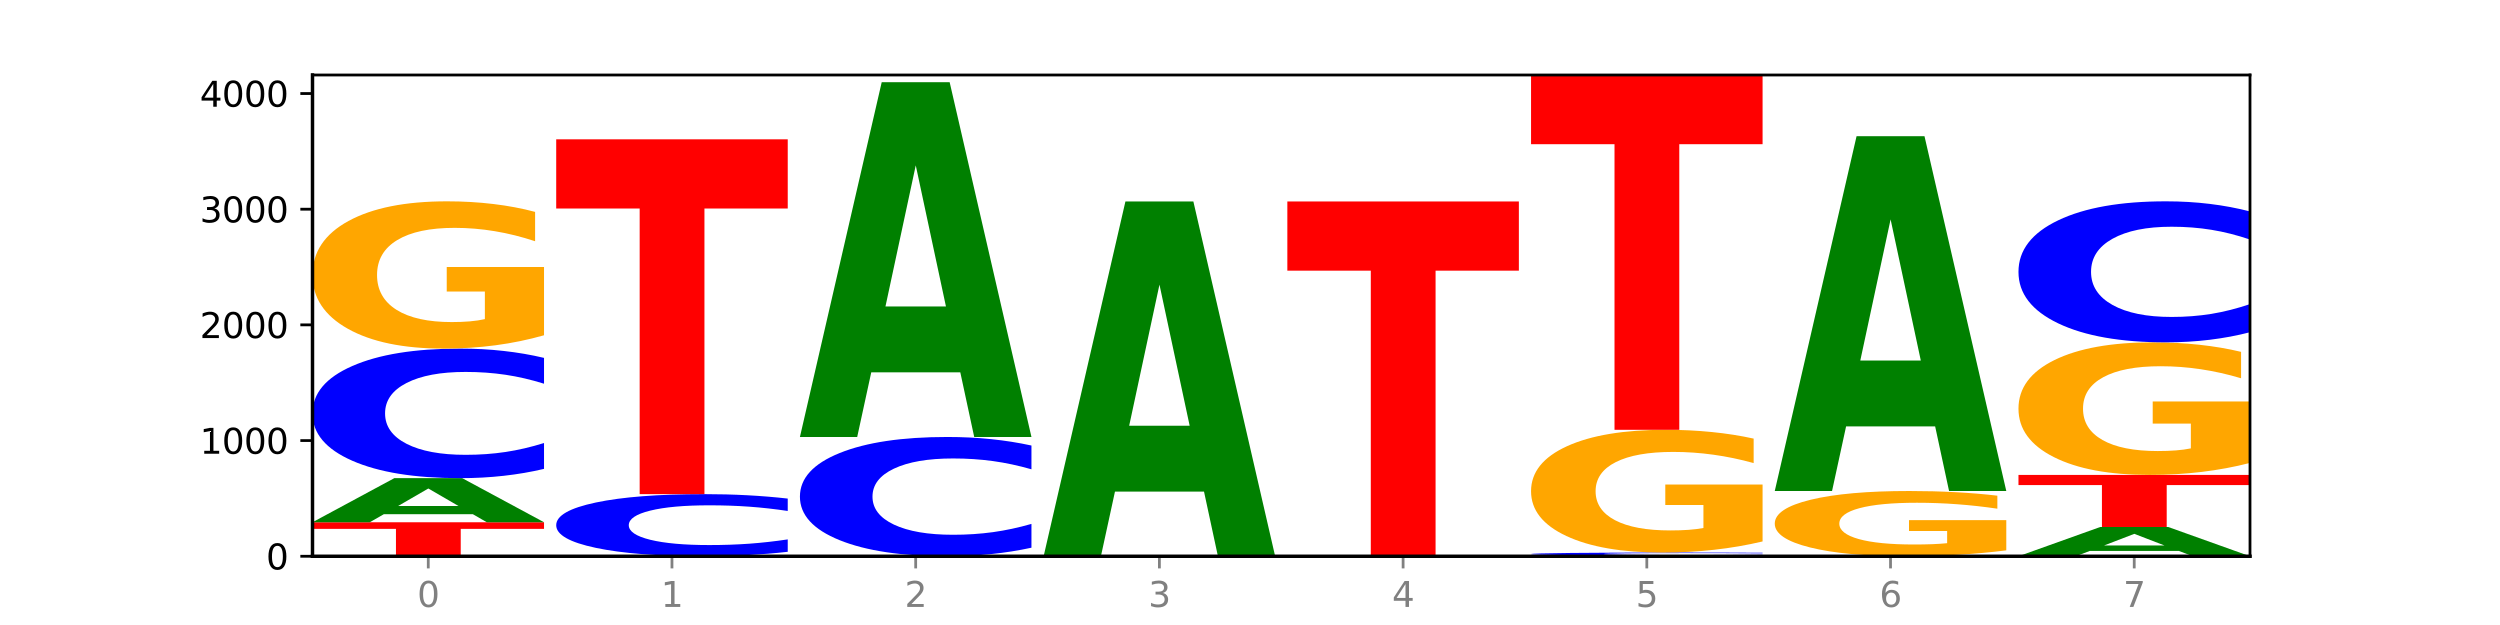 <?xml version="1.0" encoding="utf-8" standalone="no"?>
<!DOCTYPE svg PUBLIC "-//W3C//DTD SVG 1.1//EN"
  "http://www.w3.org/Graphics/SVG/1.1/DTD/svg11.dtd">
<svg xmlns:xlink="http://www.w3.org/1999/xlink" width="720pt" height="180pt" viewBox="0 0 720 180" xmlns="http://www.w3.org/2000/svg" version="1.1">
 <defs>
  <style type="text/css">*{stroke-linejoin: round; stroke-linecap: butt}</style>
 </defs>
 <g id="figure_1">
  <g id="patch_1">
   <path d="M 0 180 
L 720 180 
L 720 0 
L 0 0 
z
" style="fill: #ffffff"/>
  </g>
  <g id="axes_1">
   <g id="patch_2">
    <path d="M 90 160.2 
L 648 160.2 
L 648 21.6 
L 90 21.6 
z
" style="fill: #ffffff"/>
   </g>
   <g id="line2d_1">
    <path d="M 90 160.2 
L 648 160.2 
" clip-path="url(#pe05e680357)" style="fill: none; stroke: #000000; stroke-width: 0.5; stroke-linecap: square"/>
   </g>
   <g id="patch_3">
    <path d="M 90 150.405 
L 156.679 150.405 
L 156.679 152.315 
L 132.69 152.315 
L 132.69 160.2 
L 114.036 160.2 
L 114.036 152.315 
L 90 152.315 
L 90 150.405 
z
" clip-path="url(#pe05e680357)" style="fill: #ff0000"/>
   </g>
   <g id="patch_4">
    <path d="M 136.189 148.092 
L 110.545 148.092 
L 106.496 150.405 
L 90 150.405 
L 113.558 137.711 
L 133.121 137.711 
L 156.679 150.405 
L 140.197 150.405 
L 136.189 148.092 
z
M 114.635 145.736 
L 132.058 145.736 
L 123.36 140.687 
L 114.635 145.736 
z
" clip-path="url(#pe05e680357)" style="fill: #008000"/>
   </g>
   <g id="patch_5">
    <path d="M 156.679 135.036 
Q 151.102 136.362 145.07 137.032 
Q 139.039 137.711 132.47 137.711 
Q 112.882 137.711 101.441 132.685 
Q 90 127.659 90 119.065 
Q 90 110.439 101.441 105.421 
Q 112.882 100.395 132.47 100.395 
Q 139.039 100.395 145.07 101.074 
Q 151.102 101.744 156.679 103.07 
L 156.679 110.509 
Q 151.051 108.751 145.591 107.934 
Q 140.131 107.117 134.1 107.117 
Q 123.281 107.117 117.082 110.3 
Q 110.899 113.476 110.899 119.065 
Q 110.899 124.63 117.082 127.813 
Q 123.281 130.989 134.1 130.989 
Q 140.131 130.989 145.591 130.172 
Q 151.051 129.347 156.679 127.59 
L 156.679 135.036 
z
" clip-path="url(#pe05e680357)" style="fill: #0000ff"/>
   </g>
   <g id="patch_6">
    <path d="M 156.679 96.558 
Q 149.955 98.477 142.722 99.44 
Q 135.489 100.395 127.778 100.395 
Q 110.353 100.395 100.177 94.683 
Q 90 88.971 90 79.202 
Q 90 69.319 100.356 63.651 
Q 110.727 57.983 128.764 57.983 
Q 135.713 57.983 142.079 58.753 
Q 148.46 59.516 154.109 61.023 
L 154.109 69.477 
Q 148.281 67.541 142.513 66.586 
Q 136.744 65.622 130.946 65.622 
Q 120.216 65.622 114.403 69.144 
Q 108.59 72.657 108.59 79.202 
Q 108.59 85.685 114.194 89.225 
Q 119.798 92.756 130.109 92.756 
Q 132.919 92.756 135.325 92.554 
Q 137.731 92.344 139.643 91.906 
L 139.643 83.968 
L 128.66 83.968 
L 128.66 76.898 
L 156.679 76.898 
L 156.679 96.558 
z
" clip-path="url(#pe05e680357)" style="fill: #ffa600"/>
   </g>
   <g id="patch_7">
    <path d="M 226.868 158.918 
Q 221.29 159.553 215.259 159.875 
Q 209.228 160.2 202.659 160.2 
Q 183.07 160.2 171.629 157.79 
Q 160.189 155.381 160.189 151.26 
Q 160.189 147.124 171.629 144.718 
Q 183.07 142.309 202.659 142.309 
Q 209.228 142.309 215.259 142.634 
Q 221.29 142.955 226.868 143.591 
L 226.868 147.158 
Q 221.24 146.315 215.78 145.923 
Q 210.32 145.531 204.289 145.531 
Q 193.47 145.531 187.27 147.058 
Q 181.088 148.58 181.088 151.26 
Q 181.088 153.928 187.27 155.455 
Q 193.47 156.977 204.289 156.977 
Q 210.32 156.977 215.78 156.586 
Q 221.24 156.19 226.868 155.347 
L 226.868 158.918 
z
" clip-path="url(#pe05e680357)" style="fill: #0000ff"/>
   </g>
   <g id="patch_8">
    <path d="M 160.189 40.124 
L 226.868 40.124 
L 226.868 60.053 
L 202.879 60.053 
L 202.879 142.309 
L 184.224 142.309 
L 184.224 60.053 
L 160.189 60.053 
L 160.189 40.124 
z
" clip-path="url(#pe05e680357)" style="fill: #ff0000"/>
   </g>
   <g id="patch_9">
    <path d="M 297.057 157.738 
Q 291.479 158.958 285.448 159.576 
Q 279.417 160.2 272.848 160.2 
Q 253.259 160.2 241.818 155.574 
Q 230.377 150.947 230.377 143.036 
Q 230.377 135.096 241.818 130.476 
Q 253.259 125.85 272.848 125.85 
Q 279.417 125.85 285.448 126.474 
Q 291.479 127.092 297.057 128.312 
L 297.057 135.159 
Q 291.429 133.542 285.969 132.789 
Q 280.509 132.037 274.477 132.037 
Q 263.658 132.037 257.459 134.968 
Q 251.277 137.891 251.277 143.036 
Q 251.277 148.159 257.459 151.089 
Q 263.658 154.013 274.477 154.013 
Q 280.509 154.013 285.969 153.26 
Q 291.429 152.501 297.057 150.883 
L 297.057 157.738 
z
" clip-path="url(#pe05e680357)" style="fill: #0000ff"/>
   </g>
   <g id="patch_10">
    <path d="M 276.566 107.235 
L 250.922 107.235 
L 246.873 125.85 
L 230.377 125.85 
L 253.935 23.666 
L 273.499 23.666 
L 297.057 125.85 
L 280.574 125.85 
L 276.566 107.235 
z
M 255.012 88.27 
L 272.435 88.27 
L 263.737 47.624 
L 255.012 88.27 
z
" clip-path="url(#pe05e680357)" style="fill: #008000"/>
   </g>
   <g id="patch_11">
    <path d="M 346.755 141.585 
L 321.111 141.585 
L 317.062 160.2 
L 300.566 160.2 
L 324.124 58.016 
L 343.687 58.016 
L 367.245 160.2 
L 350.763 160.2 
L 346.755 141.585 
z
M 325.201 122.62 
L 342.624 122.62 
L 333.926 81.974 
L 325.201 122.62 
z
" clip-path="url(#pe05e680357)" style="fill: #008000"/>
   </g>
   <g id="patch_12">
    <path d="M 370.755 58.016 
L 437.434 58.016 
L 437.434 77.945 
L 413.445 77.945 
L 413.445 160.2 
L 394.79 160.2 
L 394.79 77.945 
L 370.755 77.945 
L 370.755 58.016 
z
" clip-path="url(#pe05e680357)" style="fill: #ff0000"/>
   </g>
   <g id="patch_13">
    <path d="M 487.132 160.164 
L 461.488 160.164 
L 457.439 160.2 
L 440.943 160.2 
L 464.501 160 
L 484.065 160 
L 507.623 160.2 
L 491.14 160.2 
L 487.132 160.164 
z
M 465.578 160.126 
L 483.001 160.126 
L 474.303 160.047 
L 465.578 160.126 
z
" clip-path="url(#pe05e680357)" style="fill: #008000"/>
   </g>
   <g id="patch_14">
    <path d="M 507.623 159.938 
Q 502.045 159.969 496.014 159.984 
Q 489.983 160 483.414 160 
Q 463.825 160 452.384 159.883 
Q 440.943 159.767 440.943 159.567 
Q 440.943 159.367 452.384 159.251 
Q 463.825 159.134 483.414 159.134 
Q 489.983 159.134 496.014 159.15 
Q 502.045 159.165 507.623 159.196 
L 507.623 159.369 
Q 501.995 159.328 496.535 159.309 
Q 491.075 159.29 485.043 159.29 
Q 474.224 159.29 468.025 159.364 
Q 461.843 159.438 461.843 159.567 
Q 461.843 159.696 468.025 159.77 
Q 474.224 159.844 485.043 159.844 
Q 491.075 159.844 496.535 159.825 
Q 501.995 159.806 507.623 159.765 
L 507.623 159.938 
z
" clip-path="url(#pe05e680357)" style="fill: #0000ff"/>
   </g>
   <g id="patch_15">
    <path d="M 507.623 155.936 
Q 500.898 157.535 493.665 158.338 
Q 486.432 159.134 478.721 159.134 
Q 461.297 159.134 451.12 154.373 
Q 440.943 149.612 440.943 141.47 
Q 440.943 133.233 451.299 128.509 
Q 461.67 123.784 479.708 123.784 
Q 486.656 123.784 493.023 124.427 
Q 499.404 125.062 505.052 126.318 
L 505.052 133.365 
Q 499.224 131.751 493.456 130.955 
Q 487.688 130.152 481.889 130.152 
Q 471.16 130.152 465.347 133.087 
Q 459.533 136.015 459.533 141.47 
Q 459.533 146.874 465.137 149.824 
Q 470.741 152.766 481.053 152.766 
Q 483.862 152.766 486.268 152.598 
Q 488.674 152.423 490.587 152.058 
L 490.587 145.442 
L 479.603 145.442 
L 479.603 139.55 
L 507.623 139.55 
L 507.623 155.936 
z
" clip-path="url(#pe05e680357)" style="fill: #ffa600"/>
   </g>
   <g id="patch_16">
    <path d="M 440.943 21.6 
L 507.623 21.6 
L 507.623 41.529 
L 483.634 41.529 
L 483.634 123.784 
L 464.979 123.784 
L 464.979 41.529 
L 440.943 41.529 
L 440.943 21.6 
z
" clip-path="url(#pe05e680357)" style="fill: #ff0000"/>
   </g>
   <g id="patch_17">
    <path d="M 577.811 158.5 
Q 571.087 159.35 563.854 159.777 
Q 556.621 160.2 548.91 160.2 
Q 531.486 160.2 521.309 157.669 
Q 511.132 155.138 511.132 150.81 
Q 511.132 146.432 521.488 143.92 
Q 531.859 141.409 549.896 141.409 
Q 556.845 141.409 563.211 141.751 
Q 569.592 142.088 575.241 142.756 
L 575.241 146.502 
Q 569.413 145.644 563.645 145.221 
Q 557.876 144.794 552.078 144.794 
Q 541.348 144.794 535.535 146.354 
Q 529.722 147.911 529.722 150.81 
Q 529.722 153.683 535.326 155.251 
Q 540.93 156.815 551.241 156.815 
Q 554.051 156.815 556.457 156.726 
Q 558.863 156.633 560.775 156.439 
L 560.775 152.922 
L 549.792 152.922 
L 549.792 149.789 
L 577.811 149.789 
L 577.811 158.5 
z
" clip-path="url(#pe05e680357)" style="fill: #ffa600"/>
   </g>
   <g id="patch_18">
    <path d="M 557.321 122.794 
L 531.677 122.794 
L 527.628 141.409 
L 511.132 141.409 
L 534.69 39.225 
L 554.253 39.225 
L 577.811 141.409 
L 561.329 141.409 
L 557.321 122.794 
z
M 535.767 103.829 
L 553.19 103.829 
L 544.492 63.183 
L 535.767 103.829 
z
" clip-path="url(#pe05e680357)" style="fill: #008000"/>
   </g>
   <g id="patch_19">
    <path d="M 627.51 158.664 
L 601.866 158.664 
L 597.817 160.2 
L 581.321 160.2 
L 604.879 151.771 
L 624.442 151.771 
L 648 160.2 
L 631.518 160.2 
L 627.51 158.664 
z
M 605.956 157.1 
L 623.379 157.1 
L 614.681 153.747 
L 605.956 157.1 
z
" clip-path="url(#pe05e680357)" style="fill: #008000"/>
   </g>
   <g id="patch_20">
    <path d="M 581.321 136.778 
L 648 136.778 
L 648 139.702 
L 624.011 139.702 
L 624.011 151.771 
L 605.356 151.771 
L 605.356 139.702 
L 581.321 139.702 
L 581.321 136.778 
z
" clip-path="url(#pe05e680357)" style="fill: #ff0000"/>
   </g>
   <g id="patch_21">
    <path d="M 648 133.323 
Q 641.275 135.051 634.042 135.918 
Q 626.81 136.778 619.099 136.778 
Q 601.674 136.778 591.497 131.636 
Q 581.321 126.493 581.321 117.699 
Q 581.321 108.802 591.677 103.699 
Q 602.048 98.596 620.085 98.596 
Q 627.034 98.596 633.4 99.29 
Q 639.781 99.977 645.43 101.333 
L 645.43 108.944 
Q 639.602 107.201 633.833 106.341 
Q 628.065 105.474 622.267 105.474 
Q 611.537 105.474 605.724 108.645 
Q 599.911 111.807 599.911 117.699 
Q 599.911 123.535 605.515 126.722 
Q 611.119 129.9 621.43 129.9 
Q 624.239 129.9 626.645 129.719 
Q 629.051 129.53 630.964 129.135 
L 630.964 121.99 
L 619.98 121.99 
L 619.98 115.625 
L 648 115.625 
L 648 133.323 
z
" clip-path="url(#pe05e680357)" style="fill: #ffa600"/>
   </g>
   <g id="patch_22">
    <path d="M 648 95.685 
Q 642.422 97.128 636.391 97.858 
Q 630.36 98.596 623.791 98.596 
Q 604.202 98.596 592.762 93.126 
Q 581.321 87.656 581.321 78.302 
Q 581.321 68.914 592.762 63.452 
Q 604.202 57.983 623.791 57.983 
Q 630.36 57.983 636.391 58.721 
Q 642.422 59.451 648 60.894 
L 648 68.99 
Q 642.372 67.077 636.912 66.187 
Q 631.452 65.298 625.421 65.298 
Q 614.602 65.298 608.402 68.763 
Q 602.22 72.22 602.22 78.302 
Q 602.22 84.359 608.402 87.824 
Q 614.602 91.281 625.421 91.281 
Q 631.452 91.281 636.912 90.391 
Q 642.372 89.494 648 87.581 
L 648 95.685 
z
" clip-path="url(#pe05e680357)" style="fill: #0000ff"/>
   </g>
   <g id="matplotlib.axis_1">
    <g id="xtick_1">
     <g id="line2d_2">
      <defs>
       <path id="med3fe2e3e7" d="M 0 0 
L 0 3.5 
" style="stroke: #808080; stroke-width: 0.8"/>
      </defs>
      <g>
       <use xlink:href="#med3fe2e3e7" x="123.34" y="160.2" style="fill: #808080; stroke: #808080; stroke-width: 0.8"/>
      </g>
     </g>
     <g id="text_1">
      <!-- 0 -->
      <g style="fill: #808080" transform="translate(120.158 174.798) scale(0.1 -0.1)">
       <defs>
        <path id="DejaVuSans-30" d="M 2034 4250 
Q 1547 4250 1301 3770 
Q 1056 3291 1056 2328 
Q 1056 1369 1301 889 
Q 1547 409 2034 409 
Q 2525 409 2770 889 
Q 3016 1369 3016 2328 
Q 3016 3291 2770 3770 
Q 2525 4250 2034 4250 
z
M 2034 4750 
Q 2819 4750 3233 4129 
Q 3647 3509 3647 2328 
Q 3647 1150 3233 529 
Q 2819 -91 2034 -91 
Q 1250 -91 836 529 
Q 422 1150 422 2328 
Q 422 3509 836 4129 
Q 1250 4750 2034 4750 
z
" transform="scale(0.016)"/>
       </defs>
       <use xlink:href="#DejaVuSans-30"/>
      </g>
     </g>
    </g>
    <g id="xtick_2">
     <g id="line2d_3">
      <g>
       <use xlink:href="#med3fe2e3e7" x="193.528" y="160.2" style="fill: #808080; stroke: #808080; stroke-width: 0.8"/>
      </g>
     </g>
     <g id="text_2">
      <!-- 1 -->
      <g style="fill: #808080" transform="translate(190.347 174.798) scale(0.1 -0.1)">
       <defs>
        <path id="DejaVuSans-31" d="M 794 531 
L 1825 531 
L 1825 4091 
L 703 3866 
L 703 4441 
L 1819 4666 
L 2450 4666 
L 2450 531 
L 3481 531 
L 3481 0 
L 794 0 
L 794 531 
z
" transform="scale(0.016)"/>
       </defs>
       <use xlink:href="#DejaVuSans-31"/>
      </g>
     </g>
    </g>
    <g id="xtick_3">
     <g id="line2d_4">
      <g>
       <use xlink:href="#med3fe2e3e7" x="263.717" y="160.2" style="fill: #808080; stroke: #808080; stroke-width: 0.8"/>
      </g>
     </g>
     <g id="text_3">
      <!-- 2 -->
      <g style="fill: #808080" transform="translate(260.536 174.798) scale(0.1 -0.1)">
       <defs>
        <path id="DejaVuSans-32" d="M 1228 531 
L 3431 531 
L 3431 0 
L 469 0 
L 469 531 
Q 828 903 1448 1529 
Q 2069 2156 2228 2338 
Q 2531 2678 2651 2914 
Q 2772 3150 2772 3378 
Q 2772 3750 2511 3984 
Q 2250 4219 1831 4219 
Q 1534 4219 1204 4116 
Q 875 4013 500 3803 
L 500 4441 
Q 881 4594 1212 4672 
Q 1544 4750 1819 4750 
Q 2544 4750 2975 4387 
Q 3406 4025 3406 3419 
Q 3406 3131 3298 2873 
Q 3191 2616 2906 2266 
Q 2828 2175 2409 1742 
Q 1991 1309 1228 531 
z
" transform="scale(0.016)"/>
       </defs>
       <use xlink:href="#DejaVuSans-32"/>
      </g>
     </g>
    </g>
    <g id="xtick_4">
     <g id="line2d_5">
      <g>
       <use xlink:href="#med3fe2e3e7" x="333.906" y="160.2" style="fill: #808080; stroke: #808080; stroke-width: 0.8"/>
      </g>
     </g>
     <g id="text_4">
      <!-- 3 -->
      <g style="fill: #808080" transform="translate(330.724 174.798) scale(0.1 -0.1)">
       <defs>
        <path id="DejaVuSans-33" d="M 2597 2516 
Q 3050 2419 3304 2112 
Q 3559 1806 3559 1356 
Q 3559 666 3084 287 
Q 2609 -91 1734 -91 
Q 1441 -91 1130 -33 
Q 819 25 488 141 
L 488 750 
Q 750 597 1062 519 
Q 1375 441 1716 441 
Q 2309 441 2620 675 
Q 2931 909 2931 1356 
Q 2931 1769 2642 2001 
Q 2353 2234 1838 2234 
L 1294 2234 
L 1294 2753 
L 1863 2753 
Q 2328 2753 2575 2939 
Q 2822 3125 2822 3475 
Q 2822 3834 2567 4026 
Q 2313 4219 1838 4219 
Q 1578 4219 1281 4162 
Q 984 4106 628 3988 
L 628 4550 
Q 988 4650 1302 4700 
Q 1616 4750 1894 4750 
Q 2613 4750 3031 4423 
Q 3450 4097 3450 3541 
Q 3450 3153 3228 2886 
Q 3006 2619 2597 2516 
z
" transform="scale(0.016)"/>
       </defs>
       <use xlink:href="#DejaVuSans-33"/>
      </g>
     </g>
    </g>
    <g id="xtick_5">
     <g id="line2d_6">
      <g>
       <use xlink:href="#med3fe2e3e7" x="404.094" y="160.2" style="fill: #808080; stroke: #808080; stroke-width: 0.8"/>
      </g>
     </g>
     <g id="text_5">
      <!-- 4 -->
      <g style="fill: #808080" transform="translate(400.913 174.798) scale(0.1 -0.1)">
       <defs>
        <path id="DejaVuSans-34" d="M 2419 4116 
L 825 1625 
L 2419 1625 
L 2419 4116 
z
M 2253 4666 
L 3047 4666 
L 3047 1625 
L 3713 1625 
L 3713 1100 
L 3047 1100 
L 3047 0 
L 2419 0 
L 2419 1100 
L 313 1100 
L 313 1709 
L 2253 4666 
z
" transform="scale(0.016)"/>
       </defs>
       <use xlink:href="#DejaVuSans-34"/>
      </g>
     </g>
    </g>
    <g id="xtick_6">
     <g id="line2d_7">
      <g>
       <use xlink:href="#med3fe2e3e7" x="474.283" y="160.2" style="fill: #808080; stroke: #808080; stroke-width: 0.8"/>
      </g>
     </g>
     <g id="text_6">
      <!-- 5 -->
      <g style="fill: #808080" transform="translate(471.102 174.798) scale(0.1 -0.1)">
       <defs>
        <path id="DejaVuSans-35" d="M 691 4666 
L 3169 4666 
L 3169 4134 
L 1269 4134 
L 1269 2991 
Q 1406 3038 1543 3061 
Q 1681 3084 1819 3084 
Q 2600 3084 3056 2656 
Q 3513 2228 3513 1497 
Q 3513 744 3044 326 
Q 2575 -91 1722 -91 
Q 1428 -91 1123 -41 
Q 819 9 494 109 
L 494 744 
Q 775 591 1075 516 
Q 1375 441 1709 441 
Q 2250 441 2565 725 
Q 2881 1009 2881 1497 
Q 2881 1984 2565 2268 
Q 2250 2553 1709 2553 
Q 1456 2553 1204 2497 
Q 953 2441 691 2322 
L 691 4666 
z
" transform="scale(0.016)"/>
       </defs>
       <use xlink:href="#DejaVuSans-35"/>
      </g>
     </g>
    </g>
    <g id="xtick_7">
     <g id="line2d_8">
      <g>
       <use xlink:href="#med3fe2e3e7" x="544.472" y="160.2" style="fill: #808080; stroke: #808080; stroke-width: 0.8"/>
      </g>
     </g>
     <g id="text_7">
      <!-- 6 -->
      <g style="fill: #808080" transform="translate(541.29 174.798) scale(0.1 -0.1)">
       <defs>
        <path id="DejaVuSans-36" d="M 2113 2584 
Q 1688 2584 1439 2293 
Q 1191 2003 1191 1497 
Q 1191 994 1439 701 
Q 1688 409 2113 409 
Q 2538 409 2786 701 
Q 3034 994 3034 1497 
Q 3034 2003 2786 2293 
Q 2538 2584 2113 2584 
z
M 3366 4563 
L 3366 3988 
Q 3128 4100 2886 4159 
Q 2644 4219 2406 4219 
Q 1781 4219 1451 3797 
Q 1122 3375 1075 2522 
Q 1259 2794 1537 2939 
Q 1816 3084 2150 3084 
Q 2853 3084 3261 2657 
Q 3669 2231 3669 1497 
Q 3669 778 3244 343 
Q 2819 -91 2113 -91 
Q 1303 -91 875 529 
Q 447 1150 447 2328 
Q 447 3434 972 4092 
Q 1497 4750 2381 4750 
Q 2619 4750 2861 4703 
Q 3103 4656 3366 4563 
z
" transform="scale(0.016)"/>
       </defs>
       <use xlink:href="#DejaVuSans-36"/>
      </g>
     </g>
    </g>
    <g id="xtick_8">
     <g id="line2d_9">
      <g>
       <use xlink:href="#med3fe2e3e7" x="614.66" y="160.2" style="fill: #808080; stroke: #808080; stroke-width: 0.8"/>
      </g>
     </g>
     <g id="text_8">
      <!-- 7 -->
      <g style="fill: #808080" transform="translate(611.479 174.798) scale(0.1 -0.1)">
       <defs>
        <path id="DejaVuSans-37" d="M 525 4666 
L 3525 4666 
L 3525 4397 
L 1831 0 
L 1172 0 
L 2766 4134 
L 525 4134 
L 525 4666 
z
" transform="scale(0.016)"/>
       </defs>
       <use xlink:href="#DejaVuSans-37"/>
      </g>
     </g>
    </g>
   </g>
   <g id="matplotlib.axis_2">
    <g id="ytick_1">
     <g id="line2d_10">
      <defs>
       <path id="m6f7c79ce7b" d="M 0 0 
L -3.5 0 
" style="stroke: #000000; stroke-width: 0.8"/>
      </defs>
      <g>
       <use xlink:href="#m6f7c79ce7b" x="90" y="160.2" style="stroke: #000000; stroke-width: 0.8"/>
      </g>
     </g>
     <g id="text_9">
      <!-- 0 -->
      <g transform="translate(76.638 163.999) scale(0.1 -0.1)">
       <use xlink:href="#DejaVuSans-30"/>
      </g>
     </g>
    </g>
    <g id="ytick_2">
     <g id="line2d_11">
      <g>
       <use xlink:href="#m6f7c79ce7b" x="90" y="126.883" style="stroke: #000000; stroke-width: 0.8"/>
      </g>
     </g>
     <g id="text_10">
      <!-- 1000 -->
      <g transform="translate(57.55 130.682) scale(0.1 -0.1)">
       <use xlink:href="#DejaVuSans-31"/>
       <use xlink:href="#DejaVuSans-30" x="63.623"/>
       <use xlink:href="#DejaVuSans-30" x="127.246"/>
       <use xlink:href="#DejaVuSans-30" x="190.869"/>
      </g>
     </g>
    </g>
    <g id="ytick_3">
     <g id="line2d_12">
      <g>
       <use xlink:href="#m6f7c79ce7b" x="90" y="93.565" style="stroke: #000000; stroke-width: 0.8"/>
      </g>
     </g>
     <g id="text_11">
      <!-- 2000 -->
      <g transform="translate(57.55 97.365) scale(0.1 -0.1)">
       <use xlink:href="#DejaVuSans-32"/>
       <use xlink:href="#DejaVuSans-30" x="63.623"/>
       <use xlink:href="#DejaVuSans-30" x="127.246"/>
       <use xlink:href="#DejaVuSans-30" x="190.869"/>
      </g>
     </g>
    </g>
    <g id="ytick_4">
     <g id="line2d_13">
      <g>
       <use xlink:href="#m6f7c79ce7b" x="90" y="60.248" style="stroke: #000000; stroke-width: 0.8"/>
      </g>
     </g>
     <g id="text_12">
      <!-- 3000 -->
      <g transform="translate(57.55 64.047) scale(0.1 -0.1)">
       <use xlink:href="#DejaVuSans-33"/>
       <use xlink:href="#DejaVuSans-30" x="63.623"/>
       <use xlink:href="#DejaVuSans-30" x="127.246"/>
       <use xlink:href="#DejaVuSans-30" x="190.869"/>
      </g>
     </g>
    </g>
    <g id="ytick_5">
     <g id="line2d_14">
      <g>
       <use xlink:href="#m6f7c79ce7b" x="90" y="26.931" style="stroke: #000000; stroke-width: 0.8"/>
      </g>
     </g>
     <g id="text_13">
      <!-- 4000 -->
      <g transform="translate(57.55 30.73) scale(0.1 -0.1)">
       <use xlink:href="#DejaVuSans-34"/>
       <use xlink:href="#DejaVuSans-30" x="63.623"/>
       <use xlink:href="#DejaVuSans-30" x="127.246"/>
       <use xlink:href="#DejaVuSans-30" x="190.869"/>
      </g>
     </g>
    </g>
   </g>
   <g id="patch_23">
    <path d="M 90 160.2 
L 90 21.6 
" style="fill: none; stroke: #000000; stroke-linejoin: miter; stroke-linecap: square"/>
   </g>
   <g id="patch_24">
    <path d="M 648 160.2 
L 648 21.6 
" style="fill: none; stroke: #000000; stroke-width: 0.8; stroke-linejoin: miter; stroke-linecap: square"/>
   </g>
   <g id="patch_25">
    <path d="M 90 160.2 
L 648 160.2 
" style="fill: none; stroke: #000000; stroke-linejoin: miter; stroke-linecap: square"/>
   </g>
   <g id="patch_26">
    <path d="M 90 21.6 
L 648 21.6 
" style="fill: none; stroke: #000000; stroke-width: 0.8; stroke-linejoin: miter; stroke-linecap: square"/>
   </g>
  </g>
 </g>
 <defs>
  <clipPath id="pe05e680357">
   <rect x="90" y="21.6" width="558" height="138.6"/>
  </clipPath>
 </defs>
</svg>
